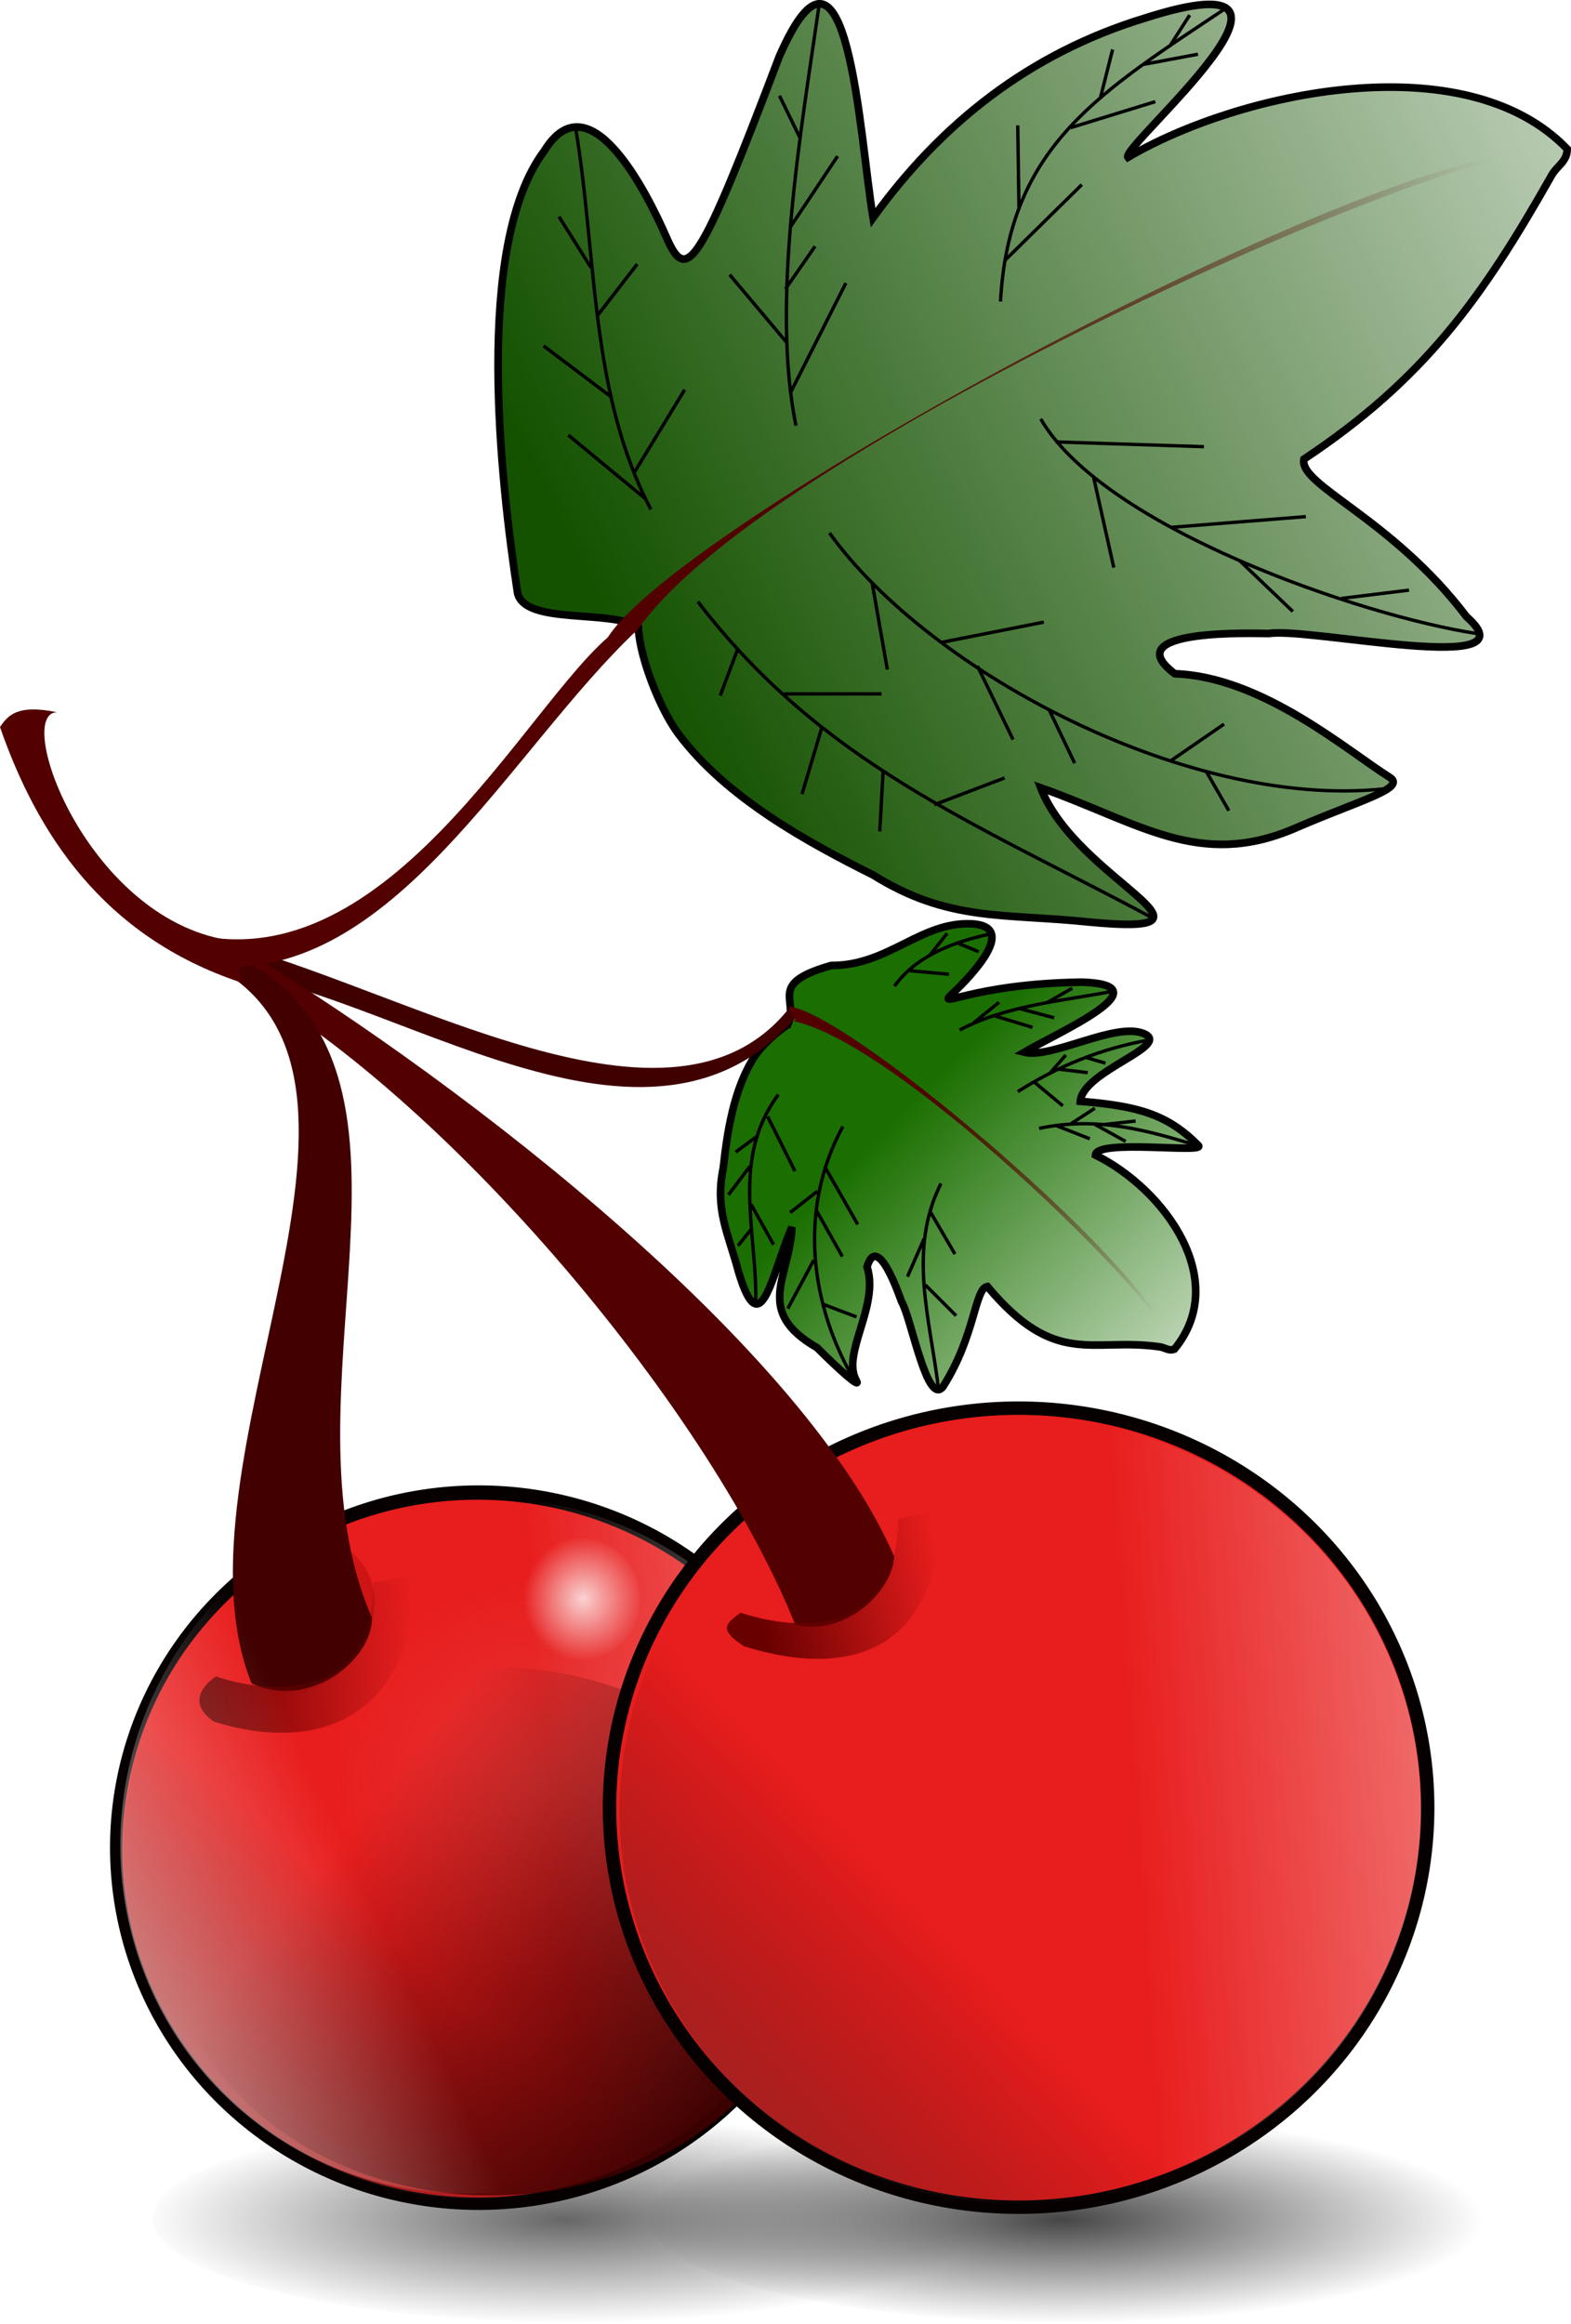 <svg xmlns="http://www.w3.org/2000/svg" xmlns:xlink="http://www.w3.org/1999/xlink" viewBox="0 0 468.51 692.93" version="1.0"><defs><linearGradient id="s" y2="420.5" xlink:href="#d" gradientUnits="userSpaceOnUse" x2="360.72" y1="410.65" x1="500.21"/><linearGradient id="g"><stop offset="0" stop-color="#520000"/><stop offset="1" stop-color="#520000" stop-opacity="0"/></linearGradient><linearGradient id="e"><stop offset="0" stop-color="#9c0404"/><stop offset="1" stop-color="#9c0404" stop-opacity="0"/></linearGradient><linearGradient id="d"><stop offset="0" stop-color="#fff"/><stop offset="1" stop-color="#fff" stop-opacity="0"/></linearGradient><linearGradient id="c"><stop offset="0" stop-color="#e63b3b"/><stop offset="1" stop-color="#e63b3b" stop-opacity="0"/></linearGradient><linearGradient id="a"><stop offset="0" stop-color="#710303"/><stop offset="1" stop-color="#710303" stop-opacity="0"/></linearGradient><linearGradient id="b"><stop offset="0" stop-color="#936666"/><stop offset="1" stop-opacity="0"/></linearGradient><linearGradient id="t" y2="186.13" gradientUnits="userSpaceOnUse" x2="755.3" y1="389.13" x1="345.67"><stop offset="0" stop-color="#145200"/><stop offset="1" stop-color="#145200" stop-opacity="0"/></linearGradient><linearGradient id="q" y2="269.36" gradientUnits="userSpaceOnUse" x2="514.15" y1="451.49" x1="729.83"><stop offset="0" stop-color="#3b0000"/><stop offset="1" stop-color="#3b0000" stop-opacity="0"/></linearGradient><linearGradient id="k" y2="424.99" xlink:href="#a" gradientUnits="userSpaceOnUse" x2="428.29" y1="386.93" x1="230.01"/><linearGradient id="r" y2="443.91" xlink:href="#b" gradientUnits="userSpaceOnUse" x2="303.16" y1="588.08" x1="152.71"/><linearGradient id="j" y2="633.71" gradientUnits="userSpaceOnUse" x2="540.67" y1="525.87" x1="429.11"><stop offset="0" stop-color="#1a6f00"/><stop offset="1" stop-color="#1a6f00" stop-opacity="0"/></linearGradient><linearGradient id="A" y2="250.39" xlink:href="#g" gradientUnits="userSpaceOnUse" x2="606.65" gradientTransform="matrix(.171 .445 -.458 .176 512.52 276.49)" y1="340.39" x1="424.15"/><linearGradient id="f"><stop offset="0" stop-color="#680000"/><stop offset="1" stop-color="#680000" stop-opacity="0"/></linearGradient><linearGradient id="p" y2="515.36" xlink:href="#e" gradientUnits="userSpaceOnUse" x2="335" y1="550.36" x1="387"/><linearGradient id="l" y2="437.91" xlink:href="#b" gradientUnits="userSpaceOnUse" x2="299.16" y1="576.08" x1="177.71"/><linearGradient id="o" y2="425.5" xlink:href="#d" gradientUnits="userSpaceOnUse" x2="352.72" y1="410.65" x1="500.21"/><linearGradient id="v" y2="663.01" xlink:href="#f" gradientUnits="userSpaceOnUse" x2="440" y1="674.51" x1="385.36"/><linearGradient id="x" y2="669.51" xlink:href="#f" gradientUnits="userSpaceOnUse" x2="440" gradientTransform="translate(-156.5 19)" y1="674.01" x1="370.78"/><linearGradient id="y" y2="423.71" xlink:href="#d" gradientUnits="userSpaceOnUse" x2="361.49" y1="486.39" x1="448.76"/><linearGradient id="z" y2="250.39" xlink:href="#g" gradientUnits="userSpaceOnUse" x2="606.65" y1="340.39" x1="424.15"/><radialGradient id="n" xlink:href="#d" gradientUnits="userSpaceOnUse" cy="647.95" cx="384.24" gradientTransform="matrix(1 0 0 .969 0 20.403)" r="72.846"/><radialGradient id="m" xlink:href="#c" gradientUnits="userSpaceOnUse" cy="647.95" cx="384.24" gradientTransform="matrix(1 0 0 .969 0 20.403)" r="72.846"/><radialGradient id="h" gradientUnits="userSpaceOnUse" cy="873.36" cx="348" gradientTransform="matrix(1 0 0 .246 0 658.49)" r="126.02"><stop offset="0" stop-color="#676767"/><stop offset="1" stop-color="#676767" stop-opacity="0"/></radialGradient><radialGradient id="i" gradientUnits="userSpaceOnUse" cy="873.36" cx="348" gradientTransform="matrix(1 0 0 .246 0 658.49)" r="126.02"><stop offset="0" stop-color="#464646"/><stop offset="1" stop-color="#464646" stop-opacity="0"/></radialGradient><filter id="u"><feGaussianBlur stdDeviation="1.786"/></filter><filter id="w"><feGaussianBlur stdDeviation="1.85"/></filter></defs><path d="M294.17 845.33a126 31 0 11-.08.01" transform="translate(-179.63 -211.44)" fill="url(#h)"/><path d="M294.17 845.33a126 31 0 11-.08.01" transform="translate(-31.63 -211.44)" fill="url(#i)"/><path d="M394.54 501.02c-3.61 2.36-7.89 6.39-9.89 9.48-6.27 9.7-8.18 22.74-9.32 33.21-2.59 12.47 1.49 19.48 4.53 30.95 6.67 22.29 9.88.74 15.93-13.27-.53 14.86-11.52 24.97 7.5 35.93 7 7 13.19 12.4 11.72 9.82-4.55-8.04 6.95-22.26 3.19-33.93 3.15-10.56 9.73 8.91 10.28 10.35 2.96 4.98 7.62 31.44 12.38 25.38 9.67-15.14 9.4-29.24 13.23-29.86 20.36 24.3 31.04 15.19 51.04 17.94 1.94.16 2.91 1.43 4.75.73 16.79-20.43-2.84-47.63-23.55-57.87.27-4.92 33.16-.36 30.67-2.87-9.23-9.3-17.96-11.75-35.2-13.16.73-9.03 27.42-16.53 19-20.16s-27.54 7.57-35.71 5.53c10.3-6.02 42.3-20.05 17.2-20.9-32.99.44-43.93 8.47-38.56 3.36 5.38-5.11 19.86-20.03 5.64-20.75-15.22-.7-24.87 12.53-41.85 12.41-19.22 5.46-9.48 10.21-12.98 17.68z" fill-rule="evenodd" stroke="#000" stroke-width="2.27" fill="url(#j)" transform="translate(-159.63 -195.44)"/><path d="M235.89 299.94l2.76 1.94c-45.12 54.53-121.83-7.5-175.63-12.9.28-4.31-.03-4.24 1.09-8.7 56.61 14.11 136.87 65.21 171.78 19.66z" fill-rule="evenodd" fill="#3f0000"/><path d="M263.94 306.22a120 117.14 0 11-.22.13" transform="matrix(.883 0 0 .888 -145.069 190.01)" stroke-linejoin="round" stroke="#060000" stroke-width="9.034" fill="url(#k)"/><path d="M87.972 462.007a105.952 104.048 0 11-.195.115" fill="#e81d1d"/><path d="M263.94 306.22a120 117.14 0 11-.22.13" transform="matrix(.883 0 0 .888 -145.069 190.9)" opacity=".972" fill="url(#l)"/><path d="M347.18 588.2a71.988 69.695 0 11-.13.07" transform="matrix(.883 0 0 .888 -177.772 -44.35)" opacity=".786" fill="url(#m)"/><path d="M347.18 588.2a71.988 69.695 0 11-.13.07" transform="matrix(.243 0 0 .263 80.44 306.26)" opacity=".786" fill="url(#n)"/><path d="M263.94 306.22a120 117.14 0 11-.22.13" transform="matrix(.883 0 0 .888 -143.952 189.56)" opacity=".536" fill="url(#o)"/><path d="M332.07 505.79a29 24 0 11-.05.02" transform="matrix(.641 -.611 .608 .645 -453.56 352.7)" opacity=".536" fill="url(#p)"/><path d="M505.12 197.41a194 157 0 11-.12.05" transform="matrix(.494 0 0 .502 -146.847 406.7)" fill="url(#q)"/><path d="M263.94 306.22a120 117.14 0 11-.22.13" transform="translate(-22.2 132.56)" stroke-linejoin="round" stroke="#060000" stroke-width="8" fill="url(#k)"/><path d="M241.74 438.78a120 117.14 0 11-.22.13" fill="#e81d1d"/><path d="M263.94 306.22a120 117.14 0 11-.22.13" transform="translate(-21.2 133.56)" opacity=".972" fill="url(#r)"/><path d="M347.18 588.2a71.988 69.695 0 11-.13.07" transform="translate(-59.24 -131.283)" opacity=".786" fill="url(#m)"/><path d="M347.18 588.2a71.988 69.695 0 11-.13.07" transform="matrix(.275 0 0 .297 246.8 275.82)" opacity=".786" fill="url(#n)"/><path d="M263.94 306.22a120 117.14 0 11-.22.13" transform="translate(-22.2 133.06)" opacity=".536" fill="url(#s)"/><path d="M332.07 505.79a29 24 0 11-.05.02" transform="rotate(-43.476 210.114 623.846)" opacity=".536" fill="url(#p)"/><path d="M64.48 288.93c5.11-12.73 1.54-1.31 3.84-8.24 59.79 35.21 169.5 117.1 198.35 183.45-.44 10.25-14.4 23.92-29.49 20.38-26.33-65.72-107.92-162.57-172.7-195.59z" fill-rule="evenodd" fill="#520000"/><path d="M62.86 287.55c10.36-2.49 8.15-.86 11.7-.28 59.78 35.2 7.48 128.72 36.33 195.06.52 11.95-18.13 27.82-35.86 19.69-26.33-65.73 52.61-181.45-12.17-214.47z" fill-rule="evenodd" fill="#420000"/><path d="M350 382.36c.05 1.81.36 3.94.87 6.25 1.9 8.59 6.58 19.68 11.13 25.75 14.26 19.01 38.36 32.18 58 42 22.48 14.05 39.26 11.41 64 14 46.87 4.48-3.43-12.33-14-40 29.38 10.37 47.32 24.45 76 12 18.95-8.21 33.28-11.86 28.03-15.14-12.33-7.7-38-30.01-64.03-30.86-18.29-13.72 24.78-12 28-12 11.98-1.98 79.66 13.1 59-5-22.36-29.47-50.18-39.25-48.5-47 35.69-23.72 53.08-47.94 73.5-84 1.79-3.58 5-4.5 5-8.5-30.47-31.66-97.92-16.96-131 2.5-2.56-3.02 67.03-61.36 5-41.5-34.57 10.56-60.77 31.5-81 59.5-4.06-23.99-7.45-95.14-28-48-23.94 63.09-27.53 67.81-33.6 53.9s-23.1-47.46-36.4-25.9c-21.21 28.16-13 99.2-8 132 2.35 9.41 27.31 4.79 36 10z" fill-rule="evenodd" stroke="#000" stroke-width="2.277" fill="url(#t)" transform="translate(-159.63 -195.44)"/><path d="M380.5 676.36c22.66 7.4 46.87 3.02 47-28l12.5-2.5c-.31 40.22-24.87 50.94-58.5 40.5-7.09-4.72-6.15-6.38-1-10z" filter="url(#u)" fill-rule="evenodd" fill="url(#v)" transform="translate(-159.63 -195.44)"/><path d="M224 695.36c22.66 7.4 46.87 3.02 47-28l12.5-2.5c-.31 40.22-26.37 54.44-60 44-7.09-4.72-4.65-9.88.5-13.5z" filter="url(#w)" fill-rule="evenodd" fill="url(#x)" transform="translate(-159.63 -195.44)"/><path d="M263.94 306.22a120 117.14 0 11-.22.13" transform="matrix(-.442 .764 -.769 -.445 597.09 480.46)" opacity=".536" fill="url(#y)"/><path d="M187.26 185.92l2.76 1.94c-38.19 36.05-72.74 105.06-126.77 100.26.28-4.3.32-3.88 1.44-8.34 58.61 6.44 98.98-82.43 122.57-93.86z" fill-rule="evenodd" fill="#520000"/><path d="M625.39 240.86l2.26.44c-6.52-15.69-240.44 85.01-278.67 143.12.28-4.31-9.4 5.86-8.28 1.4 21.57-35.29 242.66-154.57 284.69-144.96z" fill-rule="evenodd" fill="url(#z)" transform="translate(-159.63 -195.44)"/><path d="M208.12 179.42c37.03 48.33 82.26 65.79 135 94M171.62 37.92c6.44 38.32 4.2 79.24 22.5 114M244.37.92c-5.68 39.27-14.42 89.35-7 126M366.37 1.92c-38.07 25.48-65.4 41.15-68 88M415.37 234.92c-58.69 7.76-138.02-34.16-168-76M440.37 188.92c-34.48-5.25-111.26-31.6-130-64M278.6 239.98l21-8M263.37 229.92l-1 18M233.9 206.92h29M245.19 216.64l-6.01 20.15M220.09 193.3l-5.31 14.14M189.33 140.62l14.85-24.39M182.26 118.35l-20.16-15.2M178.01 94.31l12.02-15.56M260.04 173.5l4.59 26.17M280.9 191.53l30.4-6.01M312.72 211.33l7.78 16.27M349.13 226.89l15.91-10.96M359.74 230.07l6.72 11.67M314.84 131.78l44.19 1.42M326.15 142.39l6.01 26.87M349.49 157.24l39.95-3.18M369.64 167.14l15.91 15.2M400.05 178.45l20.15-2.47M235.64 117.29l16.62-32.88M234.58 102.09l-16.97-20.16M235.64 67.79l14.14-21.21M238.47 40.92l-6.01-12.37M299.64 77.69l22.98-22.63M303.88 62.49l-.36-25.1M328.1 29.43l3.71-14.67M319.26 38.09l25.28-7.78M348.78 13.87l6.01-9.37M341.18 19.18l16.09-3.01M192.49 148.75l-23-19M176.25 79.81l-9.55-15.2M234.23 86.18l8.84-12.73M291.5 198.61l10.61 21.92" stroke="#000" fill="none"/><path d="M509.14 597.21l.19 1.08c6.07-5.66-79.87-91.53-113.01-98.32 2.02-.63-3.06-4.04-.82-4.32 19.84 3.39 110.86 81.16 113.64 101.56z" fill-rule="evenodd" fill="url(#A)" transform="translate(-159.63 -195.44)"/><path d="M255.12 412.17c-13.58-22.8-17.2-51.62-3.75-76.25M225.37 388.67c.54-20.97-7.57-43.07 6.75-62.25M279.87 414.17c-2.39-20.55-9.29-41.32.75-61.25M295.39 278.51c-12.51 2.64-22.71 7.26-28.63 15.56M332.52 295.48c-15.78 3.04-32.29 4.27-46.32 11.67M343.48 309.98c-15.35 2.64-28.38 8.19-39.96 15.55M357.62 341.79c-14.98-4.55-29.99-9.03-47.73-5.3M245.19 388.82l10.25 3.89M242.71 375.74l-7.77 14.49M243.42 360.89l7.78 13.79M275.95 383.16l9.19 9.19M275.59 369.37l-4.95 11.32M277.36 361.24l7.43 12.73M223.98 359.12l6.71 12.02M224.33 366.19l-4.24 5.3M223.62 347.81l-6.36 8.48M228.93 332.96l8.13 16.26M308.47 322.7l8.49 7.07M312.9 320.27l4.95-5.66M323.68 315.28l6.01 1.77M315.55 318.81l8.83 1.06M319.43 335.08l7.08-4.6M329.13 335.35l9.54-1.06M315.11 335.7l9.9 3.89M326.15 335.08l9.55 5.3M296.25 302.82l11.66 3.54M290.49 304.92l7.42-6.01M303.77 300.68l10.61 2.83M312.34 298.93l7.43-4.24M271.35 289.47l11.67 1.06M277.17 285.02l5.31-6.72M285.85 281.34l6.01 2.47M245.9 347.81l9.9 17.32M243.77 355.23l-8.13 6.36M226.1 338.61l-6.72 4.95" stroke="#000" fill="none"/><path d="M71.95 293l-1.77-12.37c-43.55-4.89-66.46-67.94-53.21-68.24-11.66-2.42-14.56.84-16.97 4.42 10.89 31.32 30.52 62.46 71.95 76.19z" fill-rule="evenodd" fill="#520000"/></svg>
